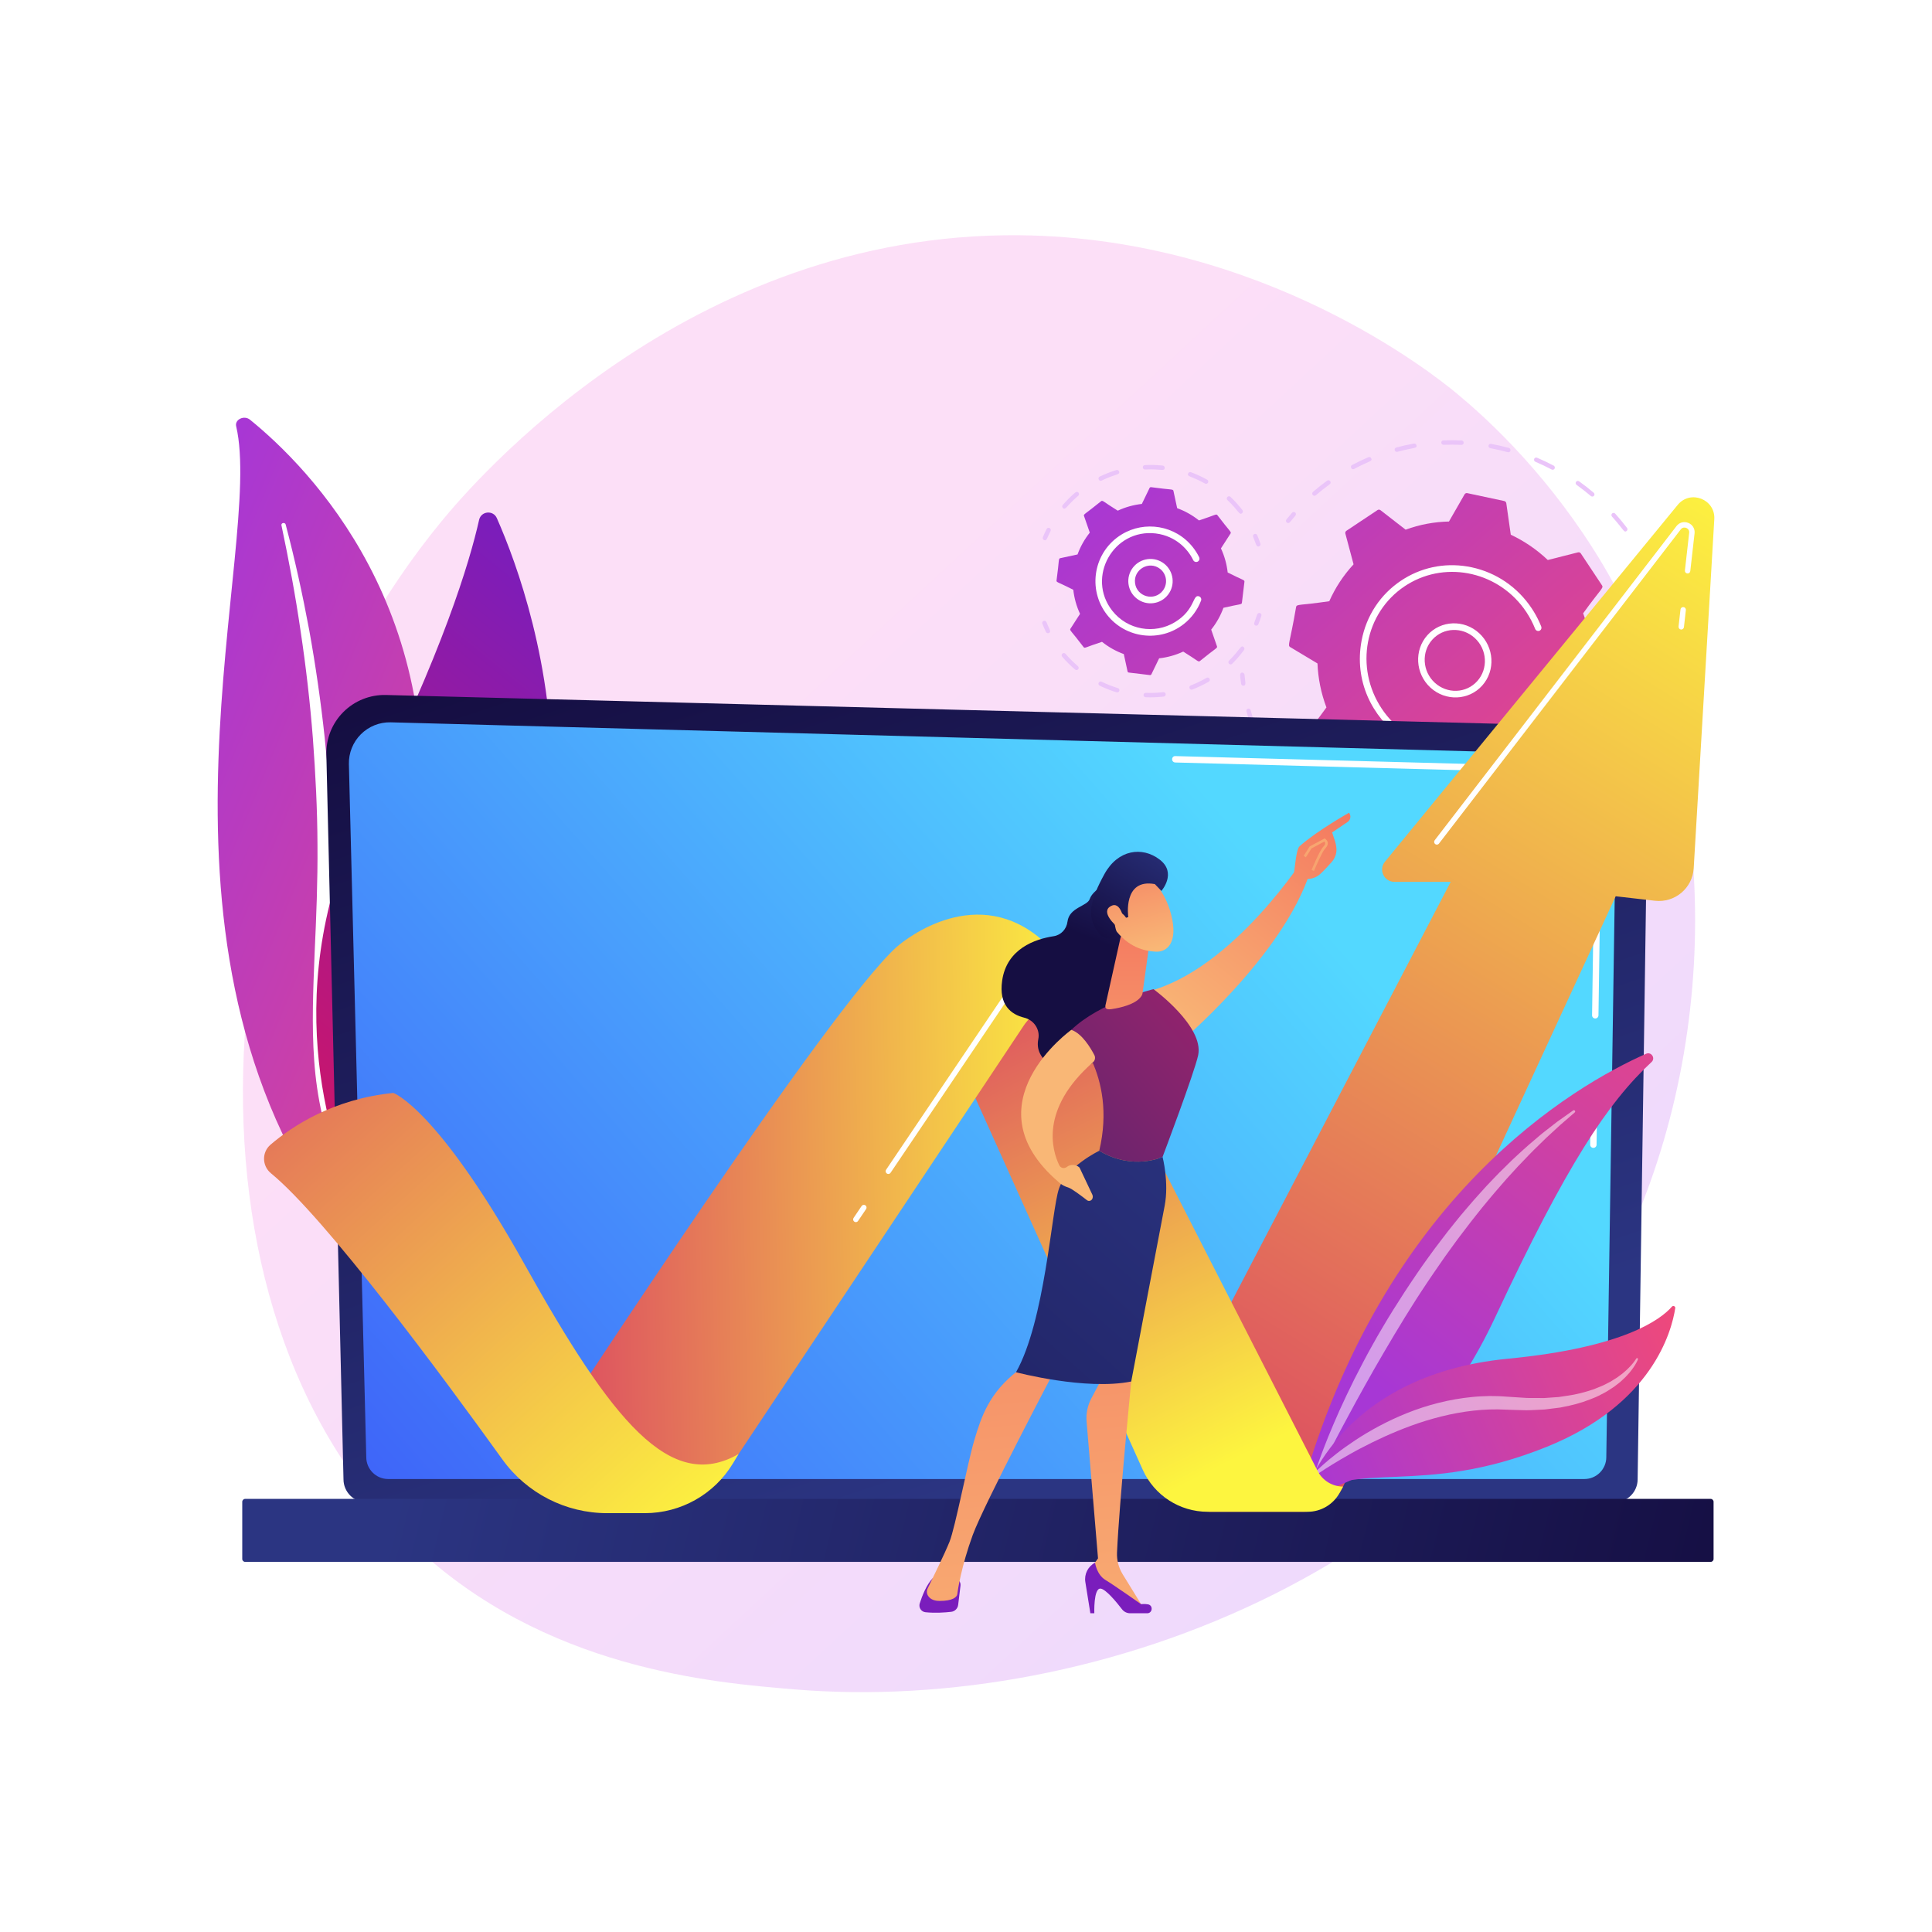 <?xml version="1.0" encoding="utf-8"?>
<svg xmlns="http://www.w3.org/2000/svg" style="enable-background:new 0 0 3710 3710;" version="1.1" viewBox="0 0 3710 3710" x="0px" y="0px">
<g id="Background">
	<g>
		<g>
			<rect height="3710" style="fill:#FFFFFF;" width="3710"/>
		</g>
	</g>
</g>
<g id="Illustration">
	<g>
		<linearGradient gradientUnits="userSpaceOnUse" id="SVGID_1_" x1="3424.684" x2="1368.775" y1="3613.136" y2="1394.06">
			<stop offset="0" style="stop-color:#B37CFF"/>
			<stop offset="1" style="stop-color:#F895E7"/>
		</linearGradient>
		<path d="M3138.18,2348.568c-282.497,660.303-1028.197,943.919-1612.465,895.562&#xA;			c-159.529-13.203-480.504-39.769-731.125-276.772c-481.299-455.15-407.175-1406.541,53.567-1966.667&#xA;			c59.334-72.132,470.035-555.414,1110.036-548.945c468.574,4.736,797.461,269.427,837.453,302.403&#xA;			c50.52,41.657,161.947,140.647,262.369,297.688C3293.971,1420.829,3314.712,1935.944,3138.18,2348.568z" style="opacity:0.3;fill:url(#SVGID_1_);"/>
		<g>
			<g>
				<g>
					<path d="M3143.056,1502.166c0.842,1.385,0.87,3.181-0.072,4.59c-3.106,4.65-6.364,9.311-9.68,13.854&#xA;						c-1.363,1.866-3.985,2.232-5.86,0.817c-4.564-3.406,0.149-6.932,8.556-19.514c1.283-1.923,3.889-2.398,5.818-1.059&#xA;						C3142.333,1501.211,3142.749,1501.66,3143.056,1502.166z" style="fill:#EAC4F9;"/>
					<path d="M3099.586,1560.988c-7.407,7.782-15.22,15.359-23.222,22.518&#xA;						c-1.718,1.536-4.371,1.35-5.927-0.418c-4.212-4.843,1.213-5.11,23.045-28.044c1.591-1.671,4.245-1.695,5.931-0.053&#xA;						C3101.121,1556.657,3101.158,1559.339,3099.586,1560.988z M3035.09,1615.935c-8.892,6.109-18.194,11.978-27.328,17.232&#xA;						c-4.906,2.832-8.972-4.682-4.266-7.387c9.101-5.247,18.076-10.91,26.779-16.889c1.899-1.305,4.515-0.784,5.844,1.161&#xA;						C3037.462,1612.019,3036.968,1614.644,3035.09,1615.935z M2960.7,1656.376c-9.908,4.108-20.113,7.867-30.335,11.174&#xA;						c-5.271,1.7-7.948-6.387-2.706-8.082c10.015-3.24,20.016-6.923,29.721-10.947&#xA;						C2962.488,1646.404,2965.793,1654.267,2960.7,1656.376z M2882.642,1675.505c0.461,2.304-1.006,4.512-3.278,4.929&#xA;						c-10.576,1.952-21.378,3.502-32.103,4.609c-5.514,0.567-6.531-7.869-1.021-8.438c10.508-1.084,21.093-2.603,31.456-4.513&#xA;						C2879.968,1671.671,2882.185,1673.203,2882.642,1675.505z M2798.754,1682.939c-0.011,2.342-1.898,4.191-4.217,4.132&#xA;						c-10.801-0.276-21.729-0.984-32.481-2.106c-5.527-0.589-4.84-9.012,0.695-8.437c10.537,1.099,21.245,1.795,31.827,2.065&#xA;						C2796.893,1678.651,2798.764,1680.598,2798.754,1682.939z M2714.251,1669.85c0.553,0.91,0.776,2.017,0.541,3.128&#xA;						c-0.479,2.28-2.707,3.7-4.975,3.167c-10.571-2.481-21.171-5.406-31.511-8.695c-2.224-0.708-3.494-3.088-2.84-5.324&#xA;						c0.656-2.232,2.988-3.469,5.211-2.762c10.132,3.225,20.522,6.09,30.881,8.522&#xA;						C2712.721,1668.16,2713.669,1668.892,2714.251,1669.85z M2633.967,1642.144c0.707,1.163,0.859,2.633,0.282,3.95&#xA;						c-0.931,2.126-3.406,3.05-5.528,2.068c-9.88-4.578-19.713-9.605-29.226-14.944c-2.045-1.142-2.817-3.729-1.719-5.774&#xA;						c1.092-2.041,3.635-2.768,5.679-1.621c9.32,5.23,18.956,10.155,28.636,14.64&#xA;						C2632.896,1640.837,2633.535,1641.433,2633.967,1642.144z M2560.47,1603.307c-1.345,1.88-3.964,2.27-5.852,0.873&#xA;						c-8.78-6.499-17.43-13.438-25.712-20.62c-4.256-3.712,1.147-10.066,5.391-6.387c8.112,7.036,16.588,13.832,25.19,20.2&#xA;						C2561.371,1598.766,2561.817,1601.424,2560.47,1603.307z M2401.706,1363.861c8.089,31.026,12.797,34.307,6.793,36.31&#xA;						c-2.188,0.733-4.575-0.483-5.348-2.704c-3.576-10.361-6.791-20.993-9.556-31.601&#xA;						C2392.172,1360.422,2400.277,1358.402,2401.706,1363.861z M2496.616,1546.326c-1.702,1.554-4.356,1.394-5.928-0.358&#xA;						c-7.314-8.15-14.418-16.694-21.111-25.397c-3.439-4.475,3.152-9.587,6.586-5.119c6.56,8.528,13.52,16.904,20.687,24.89&#xA;						C2498.439,1542.115,2498.301,1544.788,2496.616,1546.326z M2431.289,1443.359c14.133,28.745,19.439,31.074,13.973,34.294&#xA;						c-3.466,2.042-6.177-1.854-5.761-1.557c-5.594-9.476-10.88-19.263-15.713-29.085c-1.04-2.115-0.202-4.645,1.868-5.652&#xA;						C2427.634,1440.396,2430.161,1441.137,2431.289,1443.359z" style="fill:#EAC4F9;"/>
					<path d="M2389.816,1295.403c1.269,14.24,3.868,20.76-1.787,21.393c-2.294,0.259-4.409-1.41-4.706-3.749&#xA;						c-1.905-14.673-3.519-21.191,1.934-21.578C2386.893,1291.353,2389.604,1293.073,2389.816,1295.403z" style="fill:#EAC4F9;"/>
				</g>
				<g>
					<path d="M2487.905,985.194c0.944,1.554,0.839,3.593-0.394,5.005c-3.617,4.146-7.187,8.414-10.613,12.688&#xA;						c-1.445,1.802-4.084,2.048-5.897,0.552c-1.804-1.498-2.111-4.168-0.666-5.973c3.497-4.36,7.14-8.715,10.831-12.947&#xA;						c1.517-1.739,4.168-1.877,5.919-0.309C2487.414,984.503,2487.688,984.836,2487.905,985.194z" style="fill:#EAC4F9;"/>
					<path d="M3156.223,1061.919c5.865,10.269,11.371,20.901,16.363,31.601&#xA;						c0.997,2.134,0.108,4.646-1.985,5.609c-5.897,2.711-4.465-3.035-21.624-33.084c-1.17-2.046-0.494-4.628,1.508-5.767&#xA;						C3153.981,1058.287,3156.636,1062.221,3156.223,1061.919z M3123.596,1019.663c-5.135,3.951-5.115-2.118-28.103-27.691&#xA;						c-1.586-1.746-1.47-4.433,0.228-5.986c1.701-1.556,4.356-1.398,5.93,0.352c7.867,8.75,15.493,17.966,22.666,27.389&#xA;						C3125.753,1015.617,3125.41,1018.268,3123.596,1019.663z M3193.445,1147.391c3.504,11.258,6.583,22.808,9.147,34.328&#xA;						c0.51,2.294-0.908,4.535-3.169,5.005c-6.374,1.325-3.704-3.934-13.98-36.936c-0.699-2.247,0.525-4.604,2.734-5.267&#xA;						C3190.386,1143.861,3192.741,1145.146,3193.445,1147.391z M3061.194,947.164c0.923,1.518,0.85,3.503-0.321,4.921&#xA;						c-1.469,1.781-4.113,1.99-5.905,0.468c-8.818-7.487-18.037-14.68-27.401-21.377c-1.914-1.37-2.395-4.015-1.082-5.917&#xA;						c1.313-1.905,3.925-2.339,5.834-0.974c9.561,6.836,18.971,14.178,27.971,21.821&#xA;						C3060.654,946.417,3060.958,946.776,3061.194,947.164z M2985.102,895.676c0.746,1.226,0.868,2.792,0.189,4.149&#xA;						c-1.039,2.07-3.561,2.863-5.633,1.77c-10.165-5.365-20.682-10.364-31.26-14.861c-2.152-0.915-3.196-3.404-2.335-5.56&#xA;						c0.863-2.155,3.305-3.162,5.455-2.248c10.796,4.589,21.53,9.693,31.907,15.168&#xA;						C2984.139,894.472,2984.707,895.026,2985.102,895.676z M2900.003,862.074c0.579,0.952,0.794,2.123,0.507,3.277&#xA;						c-0.562,2.26-2.841,3.594-5.089,2.981c-11.043-3.015-22.343-5.598-33.587-7.677c-2.287-0.427-3.837-2.633-3.468-4.937&#xA;						c0.373-2.303,2.529-3.828,4.816-3.405c11.472,2.122,23.003,4.758,34.274,7.835&#xA;						C2898.558,860.448,2899.448,861.161,2900.003,862.074z M2810.051,847.87c0.417,0.687,0.651,1.498,0.63,2.357&#xA;						c-0.06,2.34-1.986,4.149-4.303,4.041c-11.382-0.53-22.919-0.575-34.29-0.139c-2.314,0.089-4.299-1.731-4.433-4.076&#xA;						c-0.136-2.34,1.629-4.31,3.943-4.398c11.605-0.447,23.379-0.401,34.996,0.139C2808.06,845.865,2809.33,846.685,2810.051,847.87&#xA;						z M2720.124,855.195c1.264,6.487-3.899,3.551-36.637,12.386c-5.332,1.441-7.656-6.757-2.318-8.196&#xA;						c11.17-3.014,22.618-5.582,34.024-7.626C2717.457,851.354,2719.673,852.877,2720.124,855.195z M2633.249,880.196&#xA;						c2.647,6.075-2.961,4.334-32.855,20.291c-4.847,2.586-8.913-4.916-4.038-7.515c10.201-5.446,20.751-10.507,31.357-15.045&#xA;						C2629.863,877.008,2632.346,878.08,2633.249,880.196z M2554.557,924.264c1.142,1.88,0.7,4.335-1.07,5.621&#xA;						c-9.196,6.688-18.182,13.821-26.703,21.201c-1.742,1.507-4.393,1.278-5.923-0.513c-1.524-1.806-1.354-4.466,0.387-5.976&#xA;						c8.697-7.531,17.864-14.808,27.248-21.63c1.862-1.355,4.489-0.905,5.868,1.007&#xA;						C2554.434,924.069,2554.498,924.166,2554.557,924.264z" style="fill:#EAC4F9;"/>
					<path d="M3211.306,1238.944c1.235,14.756,2.546,21.317-2.922,21.445&#xA;						c-5.69,0.136-4.18-5.792-5.439-20.902c-0.196-2.338,1.519-4.353,3.827-4.503&#xA;						C3209.081,1234.834,3211.11,1236.609,3211.306,1238.944z" style="fill:#EAC4F9;"/>
				</g>
				<g>
					
						<linearGradient gradientUnits="userSpaceOnUse" id="SVGID_00000082363256941994152880000015731302965149469841_" x1="2324.6" x2="3117.307" y1="733.373" y2="1637.059">
						<stop offset="0" style="stop-color:#A737D5"/>
						<stop offset="1" style="stop-color:#EF497A"/>
					</linearGradient>
					<path d="M3109.547,1293.573l-52.246-31.343&#xA;						c-1.166-28.417-6.82-56.944-17.198-84.458c34.052-47.383,39.798-48.292,36.168-53.767l-40.597-61.208&#xA;						c-1.187-1.788-3.351-2.642-5.387-2.126l-58.091,14.718c-21.3-20.241-45.356-36.512-71.053-48.592l-8.609-60.404&#xA;						c-0.302-2.117-1.897-3.835-3.969-4.277l-70.96-15.142c-2.074-0.443-4.17,0.488-5.22,2.317l-29.96,52.172&#xA;						c-28.101,0.601-56.219,5.738-83.24,15.668l-48.205-37.401c-1.691-1.313-3.997-1.412-5.743-0.25l-59.755,39.794&#xA;						c-1.747,1.163-2.548,3.333-1.995,5.403l15.748,59.017c-19.602,21.117-35.216,45.103-46.65,70.832&#xA;						c-58.054,8.533-62.559,5.057-63.762,11.4c-12.058,70.284-16.866,73.308-11.146,76.743l52.245,31.343&#xA;						c1.164,28.418,6.82,56.944,17.197,84.458c-34.031,47.354-39.799,48.289-36.169,53.767c41.381,60.12,39.74,64.918,45.987,63.334&#xA;						l58.092-14.719c21.297,20.242,45.355,36.513,71.052,48.594c9.507,58.137,6.179,63.317,12.578,64.681&#xA;						c70.481,13.747,72.943,18.46,76.18,12.826l29.96-52.172c28.102-0.6,56.22-5.738,83.24-15.669&#xA;						c46.75,34.76,48.495,41.287,53.95,37.651c58.405-40.428,63.451-38.811,61.749-45.195l-15.747-59.017&#xA;						c19.599-21.116,35.214-45.103,46.649-70.832c57.857-8.504,62.548-5.026,63.761-11.401&#xA;						C3110.458,1300.032,3115.267,1297.007,3109.547,1293.573z" style="fill:url(#SVGID_00000082363256941994152880000015731302965149469841_);"/>
					<path d="M2846.253,1316.49c-25.807,28.799-70.418,30.53-99.445,3.859&#xA;						c-29.016-26.677-31.646-71.799-5.841-100.599c25.809-28.797,70.418-30.53,99.447-3.86l0,0&#xA;						C2869.449,1242.567,2872.054,1287.698,2846.253,1316.49z M2836.232,1220.557l-0.022-0.036L2836.232,1220.557z&#xA;						 M2755.172,1311.015c23.56,21.649,60.16,20.84,81.672-3.169c21.197-23.651,19.052-60.722-4.794-82.621&#xA;						c-23.84-21.903-60.479-20.483-81.673,3.17C2729.149,1252.083,2731.371,1289.155,2755.172,1311.015z" style="fill:#FFFFFF;"/>
					<path d="M2945.5,1174.78L2945.5,1174.78c5.497,9.045,10.23,18.53,14.106,28.287&#xA;						c1.166,2.933,0.048,6.18-2.501,7.732c-0.305,0.185-0.629,0.346-0.972,0.478c-3.223,1.252-6.896-0.406-8.196-3.678&#xA;						c-4.458-11.221-10.142-22.062-16.875-32.228l0,0c-50.771-76.543-151.589-99.692-227.629-53.482&#xA;						c-1.941,1.18-3.867,2.406-5.776,3.676c-77.099,51.347-96.515,156.526-44.553,234.914&#xA;						c51.907,78.259,156.481,100.982,233.404,49.806c45.769-30.486,55.45-67.387,60.36-70.371c5.305-3.224,11.657,2.604,9.04,8.257&#xA;						c-14.298,30.882-37.67,57.974-68.535,76.732c-133.181,80.932-302.091-39.857-272.696-194.834&#xA;						c9.045-47.693,36.002-88.594,75.908-115.167c2.063-1.376,4.151-2.704,6.259-3.987c38.618-23.474,84.168-31.129,129.103-21.542&#xA;						c47.386,10.114,88.414,38.194,115.525,79.068C2942.858,1170.526,2944.201,1172.642,2945.5,1174.78z" style="fill:#FFFFFF;"/>
				</g>
			</g>
			<g>
				
					<linearGradient gradientUnits="userSpaceOnUse" id="SVGID_00000096040581368138602340000010129576635571017657_" x1="2069.768" x2="2862.475" y1="956.911" y2="1860.597">
					<stop offset="0" style="stop-color:#A737D5"/>
					<stop offset="1" style="stop-color:#EF497A"/>
				</linearGradient>
				<path d="M2357.511,1099.343&#xA;					c-1.754-15.799-6.04-31.433-12.946-46.262l18.437-28.587c2.047-3.171-1.445-3.764-25.374-35.349&#xA;					c-2.253-2.866-3.746,0.035-35.254,10.232c-12.774-10.219-26.947-18.084-41.882-23.529l-7.181-33.273&#xA;					c-0.801-3.695-3.684-1.639-42.938-7.053c-1.185-0.142-2.329,0.483-2.85,1.556l-14.853,30.627&#xA;					c-15.799,1.754-31.432,6.041-46.262,12.947c-27.686-17.049-28.91-20.58-31.831-18.287&#xA;					c-31.352,25.534-34.225,24.868-33.021,28.339l11.147,32.139c-10.22,12.773-18.085,26.947-23.529,41.882l-33.273,7.181&#xA;					c-3.69,0.796-1.639,3.683-7.053,42.938c-0.436,3.604,2.544,2.558,32.183,17.703c1.754,15.8,6.04,31.432,12.946,46.262&#xA;					l-18.437,28.587c-2.048,3.176,1.446,3.764,25.375,35.35c2.239,2.852,3.587,0.016,35.253-10.233&#xA;					c12.773,10.221,26.948,18.086,41.883,23.529l7.181,33.272c0.251,1.166,1.217,2.045,2.401,2.187l40.538,4.867&#xA;					c1.185,0.142,2.329-0.483,2.85-1.556l14.853-30.627c15.799-1.754,31.432-6.041,46.262-12.946&#xA;					c27.686,17.049,28.913,20.583,31.831,18.285c31.34-25.524,34.224-24.863,33.021-28.338l-11.146-32.138&#xA;					c10.219-12.774,18.085-26.947,23.529-41.882c31.633-7.52,35.014-5.882,35.459-9.581l4.867-40.538&#xA;					C2390.129,1113.422,2386.999,1114.411,2357.511,1099.343z" style="fill:url(#SVGID_00000096040581368138602340000010129576635571017657_);"/>
				<g>
					<path d="M2242.991,1141.985c-14.394,18.634-41.12,22.073-59.759,7.677&#xA;						c-18.631-14.387-22.073-41.119-7.679-59.755c14.359-18.591,41.167-22.037,59.76-7.68l0,0&#xA;						C2253.903,1096.589,2257.35,1123.388,2242.991,1141.985z M2231.433,1087.252l-0.021-0.035L2231.433,1087.252z&#xA;						 M2232.94,1134.226c10.078-13.056,7.655-31.874-5.387-41.949l0,0c-20.959-16.182-51.328,1.122-47.943,27.478&#xA;						C2182.983,1145.994,2216.65,1155.318,2232.94,1134.226z" style="fill:#FFFFFF;"/>
					<g>
						<path d="M2422.22,1182.574c-1.705,5.459-3.651,10.928-5.786,16.254c-0.87,2.17-3.332,3.224-5.502,2.355&#xA;							c-5.461-2.187-1.194-7.056,3.209-21.134c0.697-2.232,3.071-3.475,5.302-2.777&#xA;							C2421.665,1177.965,2422.921,1180.333,2422.22,1182.574z" style="fill:#EAC4F9;"/>
						<path d="M2388.884,1248.252c-6.667,9.047-14.311,17.993-22.786,26.388&#xA;							c-3.986,3.949-9.923-2.086-5.958-6.014c21.958-21.751,22.15-30.499,27.85-26.293&#xA;							C2389.886,1243.735,2390.263,1246.381,2388.884,1248.252z M2322.698,1303.241c1.171,2.023,0.481,4.612-1.541,5.786&#xA;							c-10.034,5.81-20.616,10.877-31.457,15.057c-5.224,2.009-8.273-5.883-3.046-7.9c10.427-4.02,20.608-8.892,30.258-14.483&#xA;							C2320.465,1299.644,2323.114,1303.538,2322.698,1303.241z M2237.912,1331.196c0.308,0.507,0.514,1.085,0.588,1.711&#xA;							c0.268,2.323-1.398,4.421-3.72,4.691c-11.533,1.33-23.255,1.765-34.84,1.29c-2.332-0.097-4.153-2.071-4.056-4.401&#xA;							c0.095-2.335,2.067-4.153,4.401-4.056c11.148,0.456,22.427,0.037,33.523-1.244&#xA;							C2235.504,1328.993,2237.08,1329.828,2237.912,1331.196z M2149.031,1323.183c0.604,0.994,0.798,2.233,0.432,3.433&#xA;							c-0.679,2.236-3.045,3.498-5.281,2.815c-11.098-3.379-22.018-7.669-32.455-12.753c-2.102-1.027-2.975-3.558-1.951-5.661&#xA;							c1.024-2.1,3.557-2.974,5.66-1.95c10.036,4.89,20.538,9.018,31.212,12.268&#xA;							C2147.683,1321.649,2148.51,1322.326,2149.031,1323.183z M2070.383,1285.208c-1.517,1.778-4.188,1.994-5.968,0.478&#xA;							c-8.861-7.549-17.173-15.828-24.706-24.611c-3.652-4.218,2.768-9.772,6.426-5.511c7.246,8.448,15.243,16.415,23.77,23.675&#xA;							C2071.722,1280.799,2071.867,1283.463,2070.383,1285.208z" style="fill:#EAC4F9;"/>
						<path d="M2009.512,1194.687c5.681,14.451,9.845,18.354,4.706,20.851&#xA;							c-2.103,1.021-4.617,0.199-5.657-1.958c-2.493-5.128-4.823-10.443-6.928-15.797c-0.855-2.175,0.215-4.632,2.392-5.488&#xA;							C2006.167,1191.454,2008.63,1192.472,2009.512,1194.687z" style="fill:#EAC4F9;"/>
					</g>
					<g>
						<path d="M2017.343,1019.678c-7,13.927-7.106,19.589-12.396,17.422&#xA;							c-2.167-0.886-3.199-3.357-2.315-5.519c2.159-5.281,4.563-10.566,7.148-15.704c1.05-2.089,3.595-2.932,5.682-1.881&#xA;							C2017.545,1015.04,2018.396,1017.586,2017.343,1019.678z" style="fill:#EAC4F9;"/>
						<path d="M2385.124,985.531c-5.56,4.303-5.872-4.197-28.071-25.226&#xA;							c-4.062-3.832,1.746-10.006,5.823-6.146c8.301,7.865,16.042,16.423,23.008,25.435&#xA;							C2387.294,981.408,2386.998,984.083,2385.124,985.531z M2319.705,926.935c-1.144,2.037-3.722,2.765-5.762,1.62&#xA;							c-26.898-15.079-34.878-12.681-32.422-19.298c0.816-2.191,3.253-3.307,5.443-2.493c10.687,3.975,21.158,8.82,31.122,14.407&#xA;							C2320.124,922.318,2320.847,924.895,2319.705,926.935z M2236.574,898.721c-0.741,7.01-7.004,1.352-37.629,2.836&#xA;							c-5.59,0.265-6.007-8.186-0.41-8.457c11.412-0.551,22.944-0.227,34.273,0.969&#xA;							C2235.13,894.313,2236.821,896.394,2236.574,898.721z M2149.021,905.467c2.067,6.756-5.935,3.981-33.519,17.338&#xA;							c-5.032,2.439-8.736-5.175-3.692-7.619c10.262-4.97,21.002-9.185,31.925-12.529&#xA;							C2145.974,901.974,2148.335,903.238,2149.021,905.467z M2070.636,951.997c-23.514,19.914-24.089,28.259-29.43,23.625&#xA;							c-1.77-1.532-1.957-4.204-0.427-5.971c7.5-8.65,15.704-16.763,24.387-24.115c1.784-1.51,4.454-1.29,5.965,0.496&#xA;							C2072.639,947.813,2072.423,950.484,2070.636,951.997z" style="fill:#EAC4F9;"/>
						<path d="M2414.199,1027.738c2.26,5.267,4.343,10.684,6.188,16.1c0.752,2.213-0.43,4.617-2.643,5.372&#xA;							c-5.572,1.896-5.495-4.554-11.324-18.132c-0.921-2.149,0.072-4.636,2.22-5.56&#xA;							C2410.819,1024.583,2413.298,1025.627,2414.199,1027.738z" style="fill:#EAC4F9;"/>
					</g>
					<path d="M2302.619,1069.813c1.778,3.602,0.16,7.265-2.815,8.715c-3.154,1.536-6.975,0.202-8.489-2.926&#xA;						c-2.852-5.851-6.359-11.447-10.431-16.631c-1.045-0.903-20.609-29.607-61.491-34.573&#xA;						c-81.153-9.738-134.024,84.119-83.467,148.455c29.084,37.017,81.039,45.726,120.304,21.858&#xA;						c39.549-24.035,33.613-54.406,46.457-49.489c3.277,1.249,4.917,4.918,3.666,8.196c-6.747,17.67-18.214,33.215-33.163,44.958&#xA;						c-45.383,35.668-111.472,27.859-147.25-17.678c-38.501-48.997-26.135-121.515,28.175-154.522&#xA;						c43.8-26.624,103.027-17.979,136.754,24.952c0,0,0,0,0.001,0.002C2295.433,1056.94,2299.389,1063.227,2302.619,1069.813z" style="fill:#FFFFFF;"/>
				</g>
			</g>
		</g>
		<g>
			
				<linearGradient gradientTransform="matrix(0.924 0.382 -0.382 0.924 -5471.54 -1929.64)" gradientUnits="userSpaceOnUse" id="SVGID_00000107551097411738058620000017082226491738348192_" x1="6522.943" x2="7761.65" y1="987.497" y2="987.497">
				<stop offset="0" style="stop-color:#A737D5"/>
				<stop offset="1" style="stop-color:#EF497A"/>
			</linearGradient>
			<path d="M453.51,818.563&#xA;				c-3.068-13.059,15.302-21.739,26.551-12.617c114.225,92.625,388.675,369.996,320.277,854.722&#xA;				c-85.815,608.16,60.897,830.073,243.517,965.436c0,0-250.798-63.656-408.589-288.834&#xA;				C247.853,1784.405,508.054,1050.751,453.51,818.563z" style="fill:url(#SVGID_00000107551097411738058620000017082226491738348192_);"/>
			<path d="M540.437,1008.516c14.29,67.703,27.026,135.614,36.868,203.83&#xA;				c10.255,68.159,18.113,136.556,23.491,205.065c5.073,68.522,8.656,137.115,8.86,205.738c0.561,68.619-2.292,137.181-5.435,206.01&#xA;				c-2.696,68.805-5.866,138.105-0.828,207.897c4.953,69.649,19.614,139.907,48.707,205.769c7.273,16.415,14.92,32.778,23.608,48.59&#xA;				c8.352,15.958,17.525,31.6,27.018,47.094c19.169,30.914,40.748,60.782,64.794,89.131&#xA;				c48.267,56.602,106.48,106.813,170.609,149.307c6.75,4.472,16.42,3.373,21.6-2.455c5.086-5.723,3.95-13.878-2.483-18.406&#xA;				l-0.045-0.032c-15.259-10.717-30.357-21.571-44.843-32.97c-7.35-5.601-14.397-11.47-21.568-17.223&#xA;				c-6.91-5.98-14.092-11.731-20.781-17.89c-27.231-24.237-52.458-50.095-75.345-77.436&#xA;				c-46.036-54.428-82.891-115.08-110.812-177.956c-13.553-31.584-24.389-63.975-32.299-96.975&#xA;				c-7.882-33.008-12.84-66.589-15.581-100.441c-5.491-67.741-3.011-136.356-0.887-205.173&#xA;				c2.021-68.835,3.503-138.019,1.687-207.148c-0.8-34.562-2.32-69.108-4.554-103.613c-1.002-17.257-2.392-34.495-3.745-51.731&#xA;				c-1.545-17.226-3.199-34.442-5.016-51.642c-7.415-68.795-17.257-137.36-29.594-205.562&#xA;				c-12.715-68.15-27.521-135.986-45.328-203.214c-0.51-1.922-2.725-3.123-4.95-2.683&#xA;				C541.42,1004.824,540.047,1006.651,540.437,1008.516z" style="fill:#FFFFFF;"/>
		</g>
		<g>
			<g>
				
					<linearGradient gradientTransform="matrix(0.631 -0.776 0.776 0.631 -1946.344 -1491.111)" gradientUnits="userSpaceOnUse" id="SVGID_00000150071090591253587650000012407205978993099193_" x1="-1283.858" x2="-95.868" y1="4133.423" y2="4133.423">
					<stop offset="0" style="stop-color:#CE1567"/>
					<stop offset="1" style="stop-color:#7A1DBC"/>
				</linearGradient>
				<path d="M728.685,2306.449&#xA;					c-14.005,14.86-38.635,10.586-47.06-8.014c-46.489-102.633-151.688-404.697,22.053-752.692&#xA;					c146.716-293.865,198.346-467.154,216.333-547.445c3.804-16.978,27.071-19.232,34.094-3.314&#xA;					C1031.589,1170.612,1236.181,1768,728.685,2306.449z" style="fill:url(#SVGID_00000150071090591253587650000012407205978993099193_);"/>
				<path d="M703.246,2295.619c-0.498,0.089-1.011,0.132-1.536,0.123c-4.402-0.067-7.917-3.691-7.849-8.093&#xA;					c0.077-4.991,9.79-503.852,195.331-921.667c1.787-4.02,6.496-5.835,10.523-4.051c4.024,1.789,5.837,6.498,4.051,10.524&#xA;					c-184.192,414.774-193.886,910.481-193.963,915.439C709.744,2291.771,706.926,2294.959,703.246,2295.619z" style="fill:#FFFFFF;"/>
			</g>
		</g>
		<g>
			
				<linearGradient gradientTransform="matrix(-1 0 0 1 1155.777 0)" gradientUnits="userSpaceOnUse" id="SVGID_00000117640806072604563870000009537596423468008336_" x1="-965.286" x2="-399.286" y1="2779.091" y2="1081.085">
				<stop offset="0" style="stop-color:#2B3582"/>
				<stop offset="1" style="stop-color:#150E42"/>
			</linearGradient>
			<path d="M659.604,2840.689&#xA;				c0,24.351,19.943,44.274,44.317,44.274h2396.496c24.375,0,44.317-19.924,44.317-44.274l19.941-1377.2&#xA;				c0-24.35-28.689-71.89-81.268-68.318l-2342.12-60.602c-30.583-0.791-60.153,10.98-81.81,32.566&#xA;				c-21.657,21.586-33.507,51.101-32.784,81.655L659.604,2840.689z" style="fill:url(#SVGID_00000117640806072604563870000009537596423468008336_);"/>
			
				<linearGradient gradientUnits="userSpaceOnUse" id="SVGID_00000103234350577489321480000015901131758927800497_" x1="2424.465" x2="360.118" y1="1643.124" y2="3455.574">
				<stop offset="0" style="stop-color:#53D8FF"/>
				<stop offset="1" style="stop-color:#3840F7"/>
			</linearGradient>
			<path d="M703.357,2798.213&#xA;				c0,23.059,18.867,41.927,41.927,41.927h2297.341c23.06,0,41.927-18.868,41.927-41.927l18.818-1250.235&#xA;				c-2.216-75.236-68.177-102.276-108.162-100.68l-2244.709-60.222c-21.486-0.576-42.259,7.702-57.477,22.88&#xA;				c-15.218,15.179-23.587,35.952-23.048,57.438L703.357,2798.213z" style="fill:url(#SVGID_00000103234350577489321480000015901131758927800497_);"/>
			<g>
				<path d="M3059.727,2204.264c-0.031,0-0.061,0-0.092,0c-3.395-0.049-6.105-2.84-6.053-6.237l1.487-101.392&#xA;					c0.049-3.361,2.791-6.053,6.139-6.053c0.031,0,0.061,0,0.092,0c3.395,0.049,6.106,2.84,6.053,6.237l-1.487,101.392&#xA;					C3065.817,2201.572,3063.076,2204.264,3059.727,2204.264z" style="fill:#FFFFFF;"/>
				<path d="M3063.376,1955.801c-0.031,0-0.061,0-0.092,0c-3.395-0.049-6.105-2.846-6.053-6.237&#xA;					l5.701-388.333c-0.107-23.066-7.108-41.484-20.813-54.615c-25.581-24.508-66.194-23.257-67.905-23.177l-717.458-19.239&#xA;					c-3.392-0.086-6.069-2.913-5.977-6.305c0.089-3.392,2.696-6.28,6.308-5.974l717.032,19.24&#xA;					c4.462-0.264,47.703-1.012,76.501,26.581c16.2,15.523,24.477,36.909,24.6,63.551l-5.704,388.456&#xA;					C3069.467,1953.109,3066.725,1955.801,3063.376,1955.801z" style="fill:#FFFFFF;"/>
			</g>
			
				<linearGradient gradientTransform="matrix(-1 0 0 1 1155.777 0)" gradientUnits="userSpaceOnUse" id="SVGID_00000152263687077698595500000005740977534260441535_" x1="352.151" x2="-2169.278" y1="2677.481" y2="3290.802">
				<stop offset="0" style="stop-color:#2B3582"/>
				<stop offset="1" style="stop-color:#150E42"/>
			</linearGradient>
			<path d="M470.844,2999.288H3284.91&#xA;				c3.109,0,5.654-2.544,5.654-5.654v-109.698c0-3.109-2.544-5.654-5.654-5.654H470.844c-3.109,0-5.654,2.544-5.654,5.654v109.698&#xA;				C465.19,2996.744,467.734,2999.288,470.844,2999.288z" style="fill:url(#SVGID_00000152263687077698595500000005740977534260441535_);"/>
		</g>
		<g>
			
				<linearGradient gradientUnits="userSpaceOnUse" id="SVGID_00000124870631175356463900000004691201098870537890_" x1="3414.963" x2="2186.077" y1="966.552" y2="2956.692">
				<stop offset="0" style="stop-color:#FDF53F"/>
				<stop offset="1" style="stop-color:#D93C65"/>
			</linearGradient>
			<path d="M2258.219,2704.063l527.547-1010.669&#xA;				h-108.085c-19.931,0-30.892-23.173-18.25-38.58l562.26-685.281c24.369-29.701,72.506-10.863,70.244,27.488l-39.523,670.121&#xA;				c-2.263,38.362-36.279,66.953-74.458,62.583l-75.357-8.624l-523.433,1133.568c-13.626,29.509-43.165,48.405-75.668,48.405&#xA;				h-181.415L2258.219,2704.063z" style="fill:url(#SVGID_00000124870631175356463900000004691201098870537890_);"/>
			<g>
				<path d="M2759.135,1621.92c-1.107,0-2.222-0.352-3.167-1.08c-2.274-1.75-2.699-5.013-0.949-7.289&#xA;					l464.289-603.276c5.472-7.113,14.384-9.533,22.703-6.167c8.318,3.365,13.04,11.301,12.03,20.217l-8.191,72.313&#xA;					c-0.323,2.853-2.893,4.883-5.749,4.58c-2.853-0.323-4.902-2.898-4.578-5.751l8.191-72.313c0.57-5.037-2.519-8.162-5.6-9.409&#xA;					c-3.083-1.247-7.475-1.144-10.568,2.871l-464.285,603.276C2762.233,1621.222,2760.693,1621.92,2759.135,1621.92z" style="fill:#FFFFFF;"/>
			</g>
			<g>
				
					<linearGradient gradientTransform="matrix(0.916 -0.401 0.401 0.916 -1219.623 816.118)" gradientUnits="userSpaceOnUse" id="SVGID_00000030469510628779111400000007953064964212296833_" x1="2799.041" x2="3760.781" y1="3245.275" y2="2743.637">
					<stop offset="0" style="stop-color:#A737D5"/>
					<stop offset="1" style="stop-color:#EF497A"/>
				</linearGradient>
				<path d="M3160.997,2023.532&#xA;					c-138.152,61.251-505.126,273.203-663.563,844.524c0,0,213.732,3.583,374.086-339.18&#xA;					c137.133-293.128,216-411.553,299.976-489.519C3179.455,2031.968,3170.925,2019.13,3160.997,2023.532z" style="fill:url(#SVGID_00000030469510628779111400000007953064964212296833_);"/>
				<path d="M2522.834,2835.626c0,0,0.249-0.817,0.73-2.401&#xA;					c0.479-1.594,1.217-3.946,2.223-6.983c1.961-6.104,4.971-15.001,9.068-26.226c3.989-11.272,9.298-24.767,15.443-40.238&#xA;					c6.243-15.424,13.638-32.682,21.962-51.403c8.492-18.636,17.948-38.721,28.423-59.736c10.728-20.879,21.979-42.956,34.57-65.278&#xA;					c3.138-5.586,6.301-11.22,9.488-16.893c3.289-5.616,6.601-11.273,9.935-16.964c6.599-11.421,13.657-22.761,20.72-34.218&#xA;					c7.135-11.414,14.504-22.811,21.864-34.273c7.587-11.319,14.983-22.824,22.782-34.068c7.804-11.239,15.41-22.611,23.588-33.527&#xA;					c4.021-5.502,8.034-10.995,12.036-16.469c4.026-5.458,8.192-10.792,12.258-16.161c4.092-5.351,8.167-10.68,12.222-15.983&#xA;					c4.166-5.219,8.311-10.413,12.431-15.575c8.107-10.425,16.649-20.303,24.966-30.078c8.211-9.861,16.707-19.208,24.941-28.416&#xA;					c8.152-9.276,16.461-18.066,24.637-26.528c4.09-4.229,8.043-8.472,12.082-12.517c4.074-4.01,8.086-7.96,12.032-11.845&#xA;					c3.943-3.88,7.82-7.695,11.624-11.441c3.812-3.735,7.739-7.218,11.485-10.725c7.641-6.864,14.741-13.659,21.878-19.713&#xA;					c7.118-6.064,13.87-11.815,20.215-17.22c3.128-2.748,6.29-5.254,9.384-7.624c3.07-2.395,6.03-4.703,8.873-6.92&#xA;					c5.68-4.429,10.897-8.498,15.609-12.173c19.501-13.809,30.644-21.699,30.644-21.699c1.102-0.781,2.629-0.52,3.41,0.583&#xA;					c0.732,1.033,0.548,2.44-0.386,3.254l-0.086,0.074c0,0-10.247,8.874-28.18,24.404c-4.358,4.014-9.182,8.458-14.433,13.296&#xA;					c-2.623,2.417-5.353,4.931-8.184,7.539c-1.415,1.303-2.855,2.629-4.321,3.979c-1.423,1.397-2.871,2.817-4.342,4.26&#xA;					c-5.894,5.753-12.165,11.874-18.776,18.328c-6.621,6.432-13.177,13.624-20.232,20.881c-3.503,3.656-7.183,7.279-10.744,11.163&#xA;					c-3.553,3.89-7.172,7.853-10.853,11.884c-3.679,4.028-7.42,8.124-11.219,12.284c-3.762,4.192-7.437,8.586-11.24,12.962&#xA;					c-7.54,8.813-15.504,17.66-23.151,27.146c-7.763,9.379-15.768,18.89-23.486,28.921c-3.908,4.97-7.85,9.982-11.82,15.03&#xA;					c-3.967,5.048-7.792,10.273-11.767,15.425c-3.941,5.179-7.905,10.389-11.89,15.625c-3.876,5.32-7.771,10.667-11.682,16.034&#xA;					c-3.885,5.387-7.867,10.732-11.711,16.204c-3.82,5.491-7.651,10.997-11.49,16.514c-7.736,10.989-15.21,22.232-22.82,33.376&#xA;					c-7.607,11.147-14.82,22.566-22.222,33.789c-7.179,11.373-14.367,22.678-21.326,34.002&#xA;					c-13.843,22.696-27.435,45.056-40.139,66.976c-12.802,21.859-25.033,43.092-36.301,63.421&#xA;					c-11.233,20.344-22.048,39.501-31.477,57.481c-9.783,17.804-18.363,34.334-26.07,48.949&#xA;					c-7.736,14.603-14.232,27.463-19.724,38.001c-10.753,21.192-16.897,33.301-16.897,33.301l-0.014,0.029&#xA;					c-0.614,1.208-2.09,1.691-3.298,1.077C2522.993,2837.98,2522.493,2836.744,2522.834,2835.626z" style="opacity:0.51;fill:#FFFFFF;"/>
			</g>
			<g>
				
					<linearGradient gradientTransform="matrix(0.916 -0.401 0.401 0.916 -1219.623 816.118)" gradientUnits="userSpaceOnUse" id="SVGID_00000025425105418875178480000005405282238390978491_" x1="2581.839" x2="3385.419" y1="3369.259" y2="3369.259">
					<stop offset="0" style="stop-color:#A737D5"/>
					<stop offset="1" style="stop-color:#EF497A"/>
				</linearGradient>
				<path d="M2501.585,2880.411&#xA;					c0,0,61.006-239.198,394.699-271.366c222.675-21.466,293.454-75.923,314.25-99.883c2.422-2.791,6.98-0.712,6.42,2.941&#xA;					c-6.928,45.154-44.489,184.694-246.702,266.202C2726.545,2876.539,2604.451,2799.298,2501.585,2880.411z" style="fill:url(#SVGID_00000025425105418875178480000005405282238390978491_);"/>
				<path d="M2518.786,2833.786c0,0,1.828-2.042,5.435-5.611&#xA;					c3.602-3.583,8.938-8.795,16.057-15.054c7.056-6.341,15.914-13.703,26.358-21.818c10.385-8.203,22.597-16.799,36.176-25.852&#xA;					c13.611-9.004,28.825-18.088,45.378-26.924c16.562-8.814,34.508-17.303,53.596-24.95c19.079-7.657,39.361-14.323,60.398-19.62&#xA;					c21.032-5.309,42.844-9.168,64.869-11.329c5.523-0.405,11.019-1.056,16.553-1.249c5.531-0.198,11.057-0.398,16.571-0.597&#xA;					c5.523,0.077,11.034,0.155,16.53,0.232c5.492,0.145,10.963,0.661,16.41,0.976c10.455,0.671,20.826,1.336,31.073,1.993&#xA;					c10.504,1.029,20.051,0.392,29.805,0.606c2.423,0.012,4.837,0.024,7.24,0.038l3.6,0.021l3.594-0.24&#xA;					c4.788-0.336,9.53-0.67,14.222-1c2.349-0.164,4.686-0.326,7.01-0.488l3.479-0.24c1.146-0.129,2.275-0.332,3.409-0.494&#xA;					c4.533-0.682,9.012-1.354,13.43-2.02c17.737-2.46,34.047-6.918,48.81-11.875c1.893-0.518,3.63-1.327,5.389-2.047&#xA;					c1.763-0.713,3.506-1.421,5.229-2.12c3.418-1.458,6.911-2.63,10.064-4.233c3.156-1.618,6.23-3.194,9.219-4.726&#xA;					c1.49-0.782,3-1.494,4.418-2.302c1.378-0.868,2.736-1.724,4.072-2.565c2.693-1.677,5.3-3.302,7.816-4.868&#xA;					c2.411-1.706,4.675-3.441,6.896-5.065c4.566-3.124,8.12-6.7,11.635-9.655c3.243-3.192,6.21-6.044,8.564-8.704&#xA;					c2.313-2.692,4.338-4.974,5.731-6.982c1.516-1.947,2.541-3.497,3.23-4.553c0.709-1.052,0.981-1.568,0.981-1.568&#xA;					c0.465-0.882,1.556-1.22,2.438-0.756c0.802,0.423,1.155,1.364,0.862,2.194l-0.01,0.031c0,0-0.252,0.719-0.821,1.93&#xA;					c-0.563,1.221-1.376,3.059-2.667,5.289c-2.448,4.571-6.616,10.9-12.754,18.379c-3.284,3.506-6.655,7.745-11.037,11.579&#xA;					c-2.134,1.982-4.327,4.1-6.678,6.207c-2.486,1.937-5.06,3.941-7.719,6.014c-1.34,1.033-2.702,2.082-4.085,3.148&#xA;					c-1.422,1.002-2.934,1.909-4.433,2.891c-3.027,1.936-6.139,3.928-9.334,5.974c-3.212,2.033-6.745,3.629-10.247,5.535&#xA;					c-3.555,1.771-7.091,3.908-10.951,5.421c-15.284,6.465-32.354,12.556-50.927,16.536c-4.655,0.959-9.373,1.932-14.148,2.915&#xA;					c-1.196,0.235-2.393,0.514-3.6,0.715l-3.644,0.459c-2.439,0.306-4.891,0.614-7.357,0.924c-4.94,0.615-9.933,1.238-14.974,1.866&#xA;					l-3.797,0.455l-3.857,0.196c-2.58,0.129-5.171,0.258-7.773,0.388c-10.345,0.438-21.248,1.277-31.41,0.696&#xA;					c-5.173-0.139-10.377-0.28-15.607-0.421c-5.311-0.185-10.648-0.368-16.005-0.553c-20.356-1.111-41.143-0.415-61.775,1.909&#xA;					c-20.646,2.226-41.14,6.052-61.075,10.959c-19.926,4.948-39.333,10.871-57.805,17.615&#xA;					c-36.989,13.393-70.436,29.244-98.566,44.026c-14.123,7.317-26.68,14.757-37.927,21.227&#xA;					c-11.179,6.576-20.767,12.611-28.687,17.58c-7.861,5.049-14,9.108-18.158,11.914c-4.133,2.833-6.337,4.344-6.337,4.344&#xA;					c-0.826,0.567-1.955,0.357-2.522-0.468C2518.159,2835.318,2518.241,2834.394,2518.786,2833.786z" style="opacity:0.51;fill:#FFFFFF;"/>
			</g>
			
				<linearGradient gradientUnits="userSpaceOnUse" id="SVGID_00000108995779827614724100000000389308508103281573_" x1="2369.153" x2="1860.08" y1="2803.642" y2="1792.238">
				<stop offset="0" style="stop-color:#FDF53F"/>
				<stop offset="1" style="stop-color:#D93C65"/>
			</linearGradient>
			<path d="M1822.052,1995.234l372.437,827.324&#xA;				c22.06,49.003,70.805,80.515,124.544,80.515h192c25.475,0,48.945-13.819,61.302-36.095l6.828-12.309l0,0&#xA;				c-20.629,0-39.517-11.566-48.894-29.94l-496.229-972.288L1822.052,1995.234z" style="fill:url(#SVGID_00000108995779827614724100000000389308508103281573_);"/>
			
				<linearGradient gradientUnits="userSpaceOnUse" id="SVGID_00000106107301656688137840000008586904693763047871_" x1="2105.899" x2="971.262" y1="2316.326" y2="2338.076">
				<stop offset="0" style="stop-color:#FDF53F"/>
				<stop offset="1" style="stop-color:#D93C65"/>
			</linearGradient>
			<path d="M2084.163,1950.648L2084.163,1950.648&#xA;				c-37.347-29.491-91.914-20.822-118.281,18.793l-547.588,822.709c-43.857,65.893-117.765,105.483-196.918,105.483h-77.052&#xA;				l-62.707-180.64c0,0,509.067-780.562,640.277-898.639c0,0,130.666-117.765,259.5-28.726&#xA;				c34.037,23.524,59.879,57.097,75.664,95.342L2084.163,1950.648z" style="fill:url(#SVGID_00000106107301656688137840000008586904693763047871_);"/>
			
				<linearGradient gradientUnits="userSpaceOnUse" id="SVGID_00000000922403887020040030000013699521729575245986_" x1="1339.319" x2="209.961" y1="2961.708" y2="1714.814">
				<stop offset="0" style="stop-color:#FDF53F"/>
				<stop offset="0.281" style="stop-color:#F3C14A"/>
				<stop offset="1" style="stop-color:#D93C65"/>
			</linearGradient>
			<path d="M519.491,2198.113&#xA;				c41.255-35.304,120.388-87.759,235.834-99.344c0,0,84.362,28.742,252.431,329.9c168.069,301.159,279.628,438.493,410.538,363.481&#xA;				l-10.838,17.995c-35.717,59.304-99.887,95.566-169.116,95.566h-72.405c-79.714,0-154.547-38.325-201.097-103.036&#xA;				c-115.922-161.146-339.299-463.339-444.565-549.681C503.021,2238.843,502.537,2212.622,519.491,2198.113z" style="fill:url(#SVGID_00000000922403887020040030000013699521729575245986_);"/>
			<g>
				<path d="M3228.496,1208.884c-0.196,0-0.393-0.01-0.592-0.034c-2.853-0.323-4.902-2.897-4.578-5.749&#xA;					l3.707-32.721c0.322-2.853,2.888-4.92,5.749-4.578c2.853,0.323,4.902,2.897,4.578,5.749l-3.707,32.721&#xA;					C3233.354,1206.924,3231.105,1208.884,3228.496,1208.884z" style="fill:#FFFFFF;"/>
			</g>
			<g>
				<path d="M1705.848,2254.358c-1,0-2.01-0.288-2.902-0.888c-2.381-1.605-3.008-4.837-1.403-7.216&#xA;					l240.119-355.924c8.61-12.764,22.924-19.671,38.264-18.52c15.349,1.164,28.445,10.167,35.032,24.082&#xA;					c1.228,2.594,0.12,5.693-2.475,6.922c-2.597,1.228-5.695,0.117-6.922-2.475c-4.966-10.494-14.844-17.283-26.422-18.163&#xA;					c-11.587-0.871-22.368,4.345-28.858,13.969l-240.119,355.924C1709.158,2253.556,1707.518,2254.358,1705.848,2254.358z" style="fill:#FFFFFF;"/>
			</g>
			<g>
				<path d="M1643.45,2346.849c-1,0-2.01-0.288-2.902-0.888c-2.381-1.606-3.008-4.837-1.403-7.216&#xA;					l15.397-22.821c1.607-2.381,4.836-3.005,7.216-1.403c2.381,1.606,3.008,4.837,1.403,7.216l-15.397,22.821&#xA;					C1646.76,2346.047,1645.12,2346.849,1643.45,2346.849z" style="fill:#FFFFFF;"/>
			</g>
		</g>
		<g>
			
				<linearGradient gradientTransform="matrix(-1 0 0 1 -1165.433 0)" gradientUnits="userSpaceOnUse" id="SVGID_00000067204039279687826470000017809301997513820341_" x1="-3350.51" x2="-3257.353" y1="1567.763" y2="1801.445">
				<stop offset="0" style="stop-color:#2B3582"/>
				<stop offset="1" style="stop-color:#150E42"/>
			</linearGradient>
			<path d="M2129.84,1693.465&#xA;				c0,0-31.406,15.276-37.18,32.824c-4.633,14.08-39.36,15.895-42.79,43.587c-1.771,14.297-12.351,25.747-26.591,27.93&#xA;				c-35.467,5.436-90.125,23.853-98.87,85.432c-6.675,47.002,17.286,64.825,42.432,70.994c18.469,4.531,30.743,22.495,27.007,41.142&#xA;				c-3.583,17.885,1.76,38.56,32.745,54.909c69.433,36.637,138.773-86.797,138.773-86.797l14.21-215.524L2129.84,1693.465z" style="fill:url(#SVGID_00000067204039279687826470000017809301997513820341_);"/>
			
				<linearGradient gradientUnits="userSpaceOnUse" id="SVGID_00000147193020092849481300000011922328461939767686_" x1="2229.538" x2="2570.279" y1="1974.887" y2="1552.369">
				<stop offset="0" style="stop-color:#F9B776"/>
				<stop offset="1" style="stop-color:#F47960"/>
			</linearGradient>
			<path d="M2507.646,1642.371&#xA;				c0,0-138.632,219.278-303.483,261.632c0,0,32.122,91.489,56.915,101.959c0,0,202.813-169.224,254.933-332.433L2507.646,1642.371z" style="fill:url(#SVGID_00000147193020092849481300000011922328461939767686_);"/>
			
				<linearGradient gradientTransform="matrix(-1 0 0 1 -1165.433 0)" gradientUnits="userSpaceOnUse" id="SVGID_00000016780155518872797010000012814238507221402776_" x1="-3017.994" x2="-2983.92" y1="3744.302" y2="3255.907">
				<stop offset="0" style="stop-color:#CE1567"/>
				<stop offset="1" style="stop-color:#7A1DBC"/>
			</linearGradient>
			<path d="M1844.441,3044.874l-4.493,36.937&#xA;				c-0.852,7.007-6.369,12.548-13.383,13.349c-11.841,1.353-30.843,2.739-49.434,0.774c-8.16-0.863-13.458-9.126-10.972-16.946&#xA;				c4.532-14.259,12.824-35.664,24.778-48.26h40.974C1839.486,3030.727,1845.356,3037.353,1844.441,3044.874z" style="fill:url(#SVGID_00000016780155518872797010000012814238507221402776_);"/>
			
				<linearGradient gradientTransform="matrix(-1 0 0 1 -1165.433 0)" gradientUnits="userSpaceOnUse" id="SVGID_00000111883262044130591490000006815035791575425198_" x1="-3343.756" x2="-3230.079" y1="3375.325" y2="2046.722">
				<stop offset="0" style="stop-color:#F9B776"/>
				<stop offset="1" style="stop-color:#F47960"/>
			</linearGradient>
			<path d="M2165.366,2612.184l6.916,40.682&#xA;				c0,0-23.16,234.589-27.279,328.424c-0.646,14.712,3.16,29.25,10.882,41.789l40.271,65.396l-102.347-60.394l-2.038-12.49&#xA;				l16.754-23.036l-21.946-262.798c-1.289-15.438,1.896-30.921,9.176-44.596l21.17-39.77L2165.366,2612.184z" style="fill:url(#SVGID_00000111883262044130591490000006815035791575425198_);"/>
			
				<linearGradient gradientTransform="matrix(-1 0 0 1 -1165.433 0)" gradientUnits="userSpaceOnUse" id="SVGID_00000150795726294565507940000010560129082380251575_" x1="-3359.053" x2="-3324.979" y1="3720.507" y2="3232.112">
				<stop offset="0" style="stop-color:#CE1567"/>
				<stop offset="1" style="stop-color:#7A1DBC"/>
			</linearGradient>
			<path d="M2202.895,3097.948h-32.661&#xA;				c-6.113,0-11.879-2.807-15.607-7.652c-10.182-13.23-31.278-39.042-41.365-39.716c-13.579-0.907-11.842,47.368-11.842,47.368&#xA;				h-7.612l-9.642-59.987c-2.426-15.094,5.08-30.045,18.633-37.117c0,0,3.104,22.956,19.936,33.11&#xA;				c16.831,10.154,68.492,46.518,68.492,46.518s6.327-0.902,13.274,0.353C2214.807,3082.688,2213.367,3097.948,2202.895,3097.948z" style="fill:url(#SVGID_00000150795726294565507940000010560129082380251575_);"/>
			
				<linearGradient gradientTransform="matrix(-1 0 0 1 -1165.433 0)" gradientUnits="userSpaceOnUse" id="SVGID_00000000182488446337387290000011540261114937204124_" x1="-3115.087" x2="-3001.38" y1="3395.094" y2="2066.142">
				<stop offset="0" style="stop-color:#F9B776"/>
				<stop offset="1" style="stop-color:#F47960"/>
			</linearGradient>
			<path d="M2025.183,2631.506&#xA;				c0,0-135.677,257.365-157.244,316.126c-21.567,58.761-29.123,107.781-29.412,112.422c-0.452,7.253-9.474,14.21-34.342,14.21&#xA;				c-12.834,0-19.119-5.145-22.197-10.124c-2.626-4.248-2.761-9.564-0.549-14.042c7.848-15.883,32.755-66.642,41.979-89.664&#xA;				c11.013-27.487,34.703-152.053,47.695-195.364c12.992-43.31,27.678-90.291,84.256-133.566&#xA;				C1955.369,2631.506,1994.208,2593.466,2025.183,2631.506z" style="fill:url(#SVGID_00000000182488446337387290000011540261114937204124_);"/>
			
				<linearGradient gradientUnits="userSpaceOnUse" id="SVGID_00000004536126065784104090000014242865710512161676_" x1="2663.66" x2="1866.366" y1="1657.103" y2="2336.847">
				<stop offset="0" style="stop-color:#CB236D"/>
				<stop offset="1" style="stop-color:#4C246D"/>
			</linearGradient>
			<path d="M2110.893,2209.799&#xA;				c34.998-148.302-53.663-232.18-53.663-232.18c55.944-53.7,157.873-78.135,157.873-78.135s97.262,71.108,85.724,126.765&#xA;				c-6.763,32.621-68.366,195.393-68.366,195.393S2175.496,2248.6,2110.893,2209.799z" style="fill:url(#SVGID_00000004536126065784104090000014242865710512161676_);"/>
			
				<linearGradient gradientUnits="userSpaceOnUse" id="SVGID_00000159470679775295432230000016916895740742325155_" x1="2416.201" x2="1138.295" y1="2109.954" y2="3551.43">
				<stop offset="0" style="stop-color:#2B3582"/>
				<stop offset="1" style="stop-color:#150E42"/>
			</linearGradient>
			<path d="M2033.296,2283.219&#xA;				c14.243-42.909,77.597-73.42,77.597-73.42c64.603,38.801,121.567,11.842,121.567,11.842s12.775,48.83,3.958,94.208&#xA;				c-8.817,45.379-64.136,337.016-64.136,337.016c-87.164,17.661-221.22-17.769-221.22-17.769&#xA;				C2006.582,2536.525,2019.053,2326.128,2033.296,2283.219z" style="fill:url(#SVGID_00000159470679775295432230000016916895740742325155_);"/>
			
				<linearGradient gradientUnits="userSpaceOnUse" id="SVGID_00000173849618518533805220000009684099942026847166_" x1="2164.564" x2="2164.564" y1="2309.967" y2="1764.782">
				<stop offset="0" style="stop-color:#F9B776"/>
				<stop offset="1" style="stop-color:#F47960"/>
			</linearGradient>
			<path d="M2151.517,1801.48l-28.455,127.812&#xA;				c-2.724,11.258,7.539,9.416,18.921,7.27c18.64-3.514,42.664-10.752,50.695-25.256c0.817-1.476,1.226-3.145,1.456-4.816&#xA;				l12.225-88.628c0.97-7.031-2.831-13.856-9.32-16.733l-23.59-10.46C2164.366,1786.641,2153.854,1791.823,2151.517,1801.48z" style="fill:url(#SVGID_00000173849618518533805220000009684099942026847166_);"/>
			
				<linearGradient gradientUnits="userSpaceOnUse" id="SVGID_00000057852400456304040220000006325285656650400413_" x1="2129.336" x2="2824.414" y1="2129.785" y2="1976.458">
				<stop offset="0" style="stop-color:#F9B776"/>
				<stop offset="1" style="stop-color:#F47960"/>
			</linearGradient>
			<path d="M2057.229,1977.619&#xA;				c0,0-198.599,142.087-25.399,291.39c0,0,6.604,7.472,19.596,11.355c6.559,1.961,25.962,16.64,35.799,24.294&#xA;				c3.162,2.46,7.732,1.623,9.858-1.773c1.666-2.661,1.862-5.988,0.52-8.826l-24.587-51.99c-6.828-6.372-17.278-6.824-24.631-1.066&#xA;				c-4.69,3.673-11.562,2.135-14.188-3.213c-13.389-27.27-38.67-107.47,64.806-198.095c3.89-3.407,4.874-9.041,2.486-13.628&#xA;				C2094.22,2012.101,2077.593,1984.366,2057.229,1977.619z" style="fill:url(#SVGID_00000057852400456304040220000006325285656650400413_);"/>
			<g>
				
					<linearGradient gradientUnits="userSpaceOnUse" id="SVGID_00000078739226511501655760000009297915397105236636_" x1="2206.133" x2="2156.158" y1="1825.61" y2="1616.623">
					<stop offset="0" style="stop-color:#F9B776"/>
					<stop offset="1" style="stop-color:#F47960"/>
				</linearGradient>
				<path d="M2206.018,1684.967&#xA;					c0,0,30.293,20.506,43.31,72.727c13.017,52.221-8.137,70.953-29.821,69.805c-21.684-1.148-53.124-7.854-80.364-45.317&#xA;					S2166.322,1659.91,2206.018,1684.967z" style="fill:url(#SVGID_00000078739226511501655760000009297915397105236636_);"/>
				
					<linearGradient gradientTransform="matrix(-0.981 -0.194 -0.194 0.981 -936.343 -99.241)" gradientUnits="userSpaceOnUse" id="SVGID_00000157267680170125545720000003429718296400346791_" x1="-3449.017" x2="-3355.856" y1="1035.427" y2="1269.119">
					<stop offset="0" style="stop-color:#2B3582"/>
					<stop offset="1" style="stop-color:#150E42"/>
				</linearGradient>
				<path d="M2166.614,1761.118&#xA;					c0,0-11.099-74.828,51.027-63.382l12.562,13.078c0,0,30.409-34.246-3.243-60.133c-33.652-25.887-80.35-19.258-106.186,27.87&#xA;					s-35.213,80.243-13.557,109.528c21.655,29.285,37.944,4.169,37.944,4.169s-9.931-25.346-1.691-36.222&#xA;					c8.24-10.876,18.872,6.325,18.872,6.325L2166.614,1761.118z" style="fill:url(#SVGID_00000157267680170125545720000003429718296400346791_);"/>
				
					<linearGradient gradientUnits="userSpaceOnUse" id="SVGID_00000107563749103726695720000017717007106944854175_" x1="2160.467" x2="2110.491" y1="1836.531" y2="1627.543">
					<stop offset="0" style="stop-color:#F9B776"/>
					<stop offset="1" style="stop-color:#F47960"/>
				</linearGradient>
				<path d="M2158.123,1767.526&#xA;					c0,0-5.48-38.498-25.142-27.493c-19.662,11.005,7.086,35.963,17.811,44.455L2158.123,1767.526z" style="fill:url(#SVGID_00000107563749103726695720000017717007106944854175_);"/>
			</g>
			<g>
				
					<linearGradient gradientUnits="userSpaceOnUse" id="SVGID_00000006693589402874669530000014706583821540806581_" x1="2245.846" x2="2586.587" y1="1988.04" y2="1565.521">
					<stop offset="0" style="stop-color:#F9B776"/>
					<stop offset="1" style="stop-color:#F47960"/>
				</linearGradient>
				<path d="M2506.693,1687.513&#xA;					c0.42,4.523-16.401,7.649-21.754-11.634c1.471-8.372,4.085-45.033,10.504-50.729c34.188-30.335,95.152-64.459,95.152-64.459&#xA;					c6.818,10.409-2.124,17.266-2.124,17.266l-30.432,20.537c3.175,10.514,7.807,19.81,8.331,31.814&#xA;					c0.397,9.09-2.961,17.99-8.995,24.885c-6.056,6.92-14.209,15.855-21.559,22.639&#xA;					C2521.906,1690.671,2506.693,1687.513,2506.693,1687.513z" style="fill:url(#SVGID_00000006693589402874669530000014706583821540806581_);"/>
				
					<linearGradient gradientUnits="userSpaceOnUse" id="SVGID_00000062183324529044076300000015556081696571747211_" x1="2562.136" x2="2437.198" y1="1406.9" y2="2197.417">
					<stop offset="0" style="stop-color:#F9B776"/>
					<stop offset="1" style="stop-color:#F47960"/>
				</linearGradient>
				<path d="M2523.223,1672.568l-4.651-1.914&#xA;					c0.618-1.505,15.222-36.992,22.285-44.374c2.684-2.801,3.98-5.199,3.86-7.133c-0.06-1.047-0.578-2.08-1.561-3.133&#xA;					l-24.624,13.169l-10.877,17.029l-4.239-2.711l11.581-18.139l28.843-15.421l1.302,1.06c2.917,2.385,4.425,4.947,4.598,7.837&#xA;					c0.213,3.442-1.501,7.013-5.242,10.923C2539.176,1635.32,2527.336,1662.545,2523.223,1672.568z" style="fill:url(#SVGID_00000062183324529044076300000015556081696571747211_);"/>
			</g>
		</g>
	</g>
</g>
</svg>